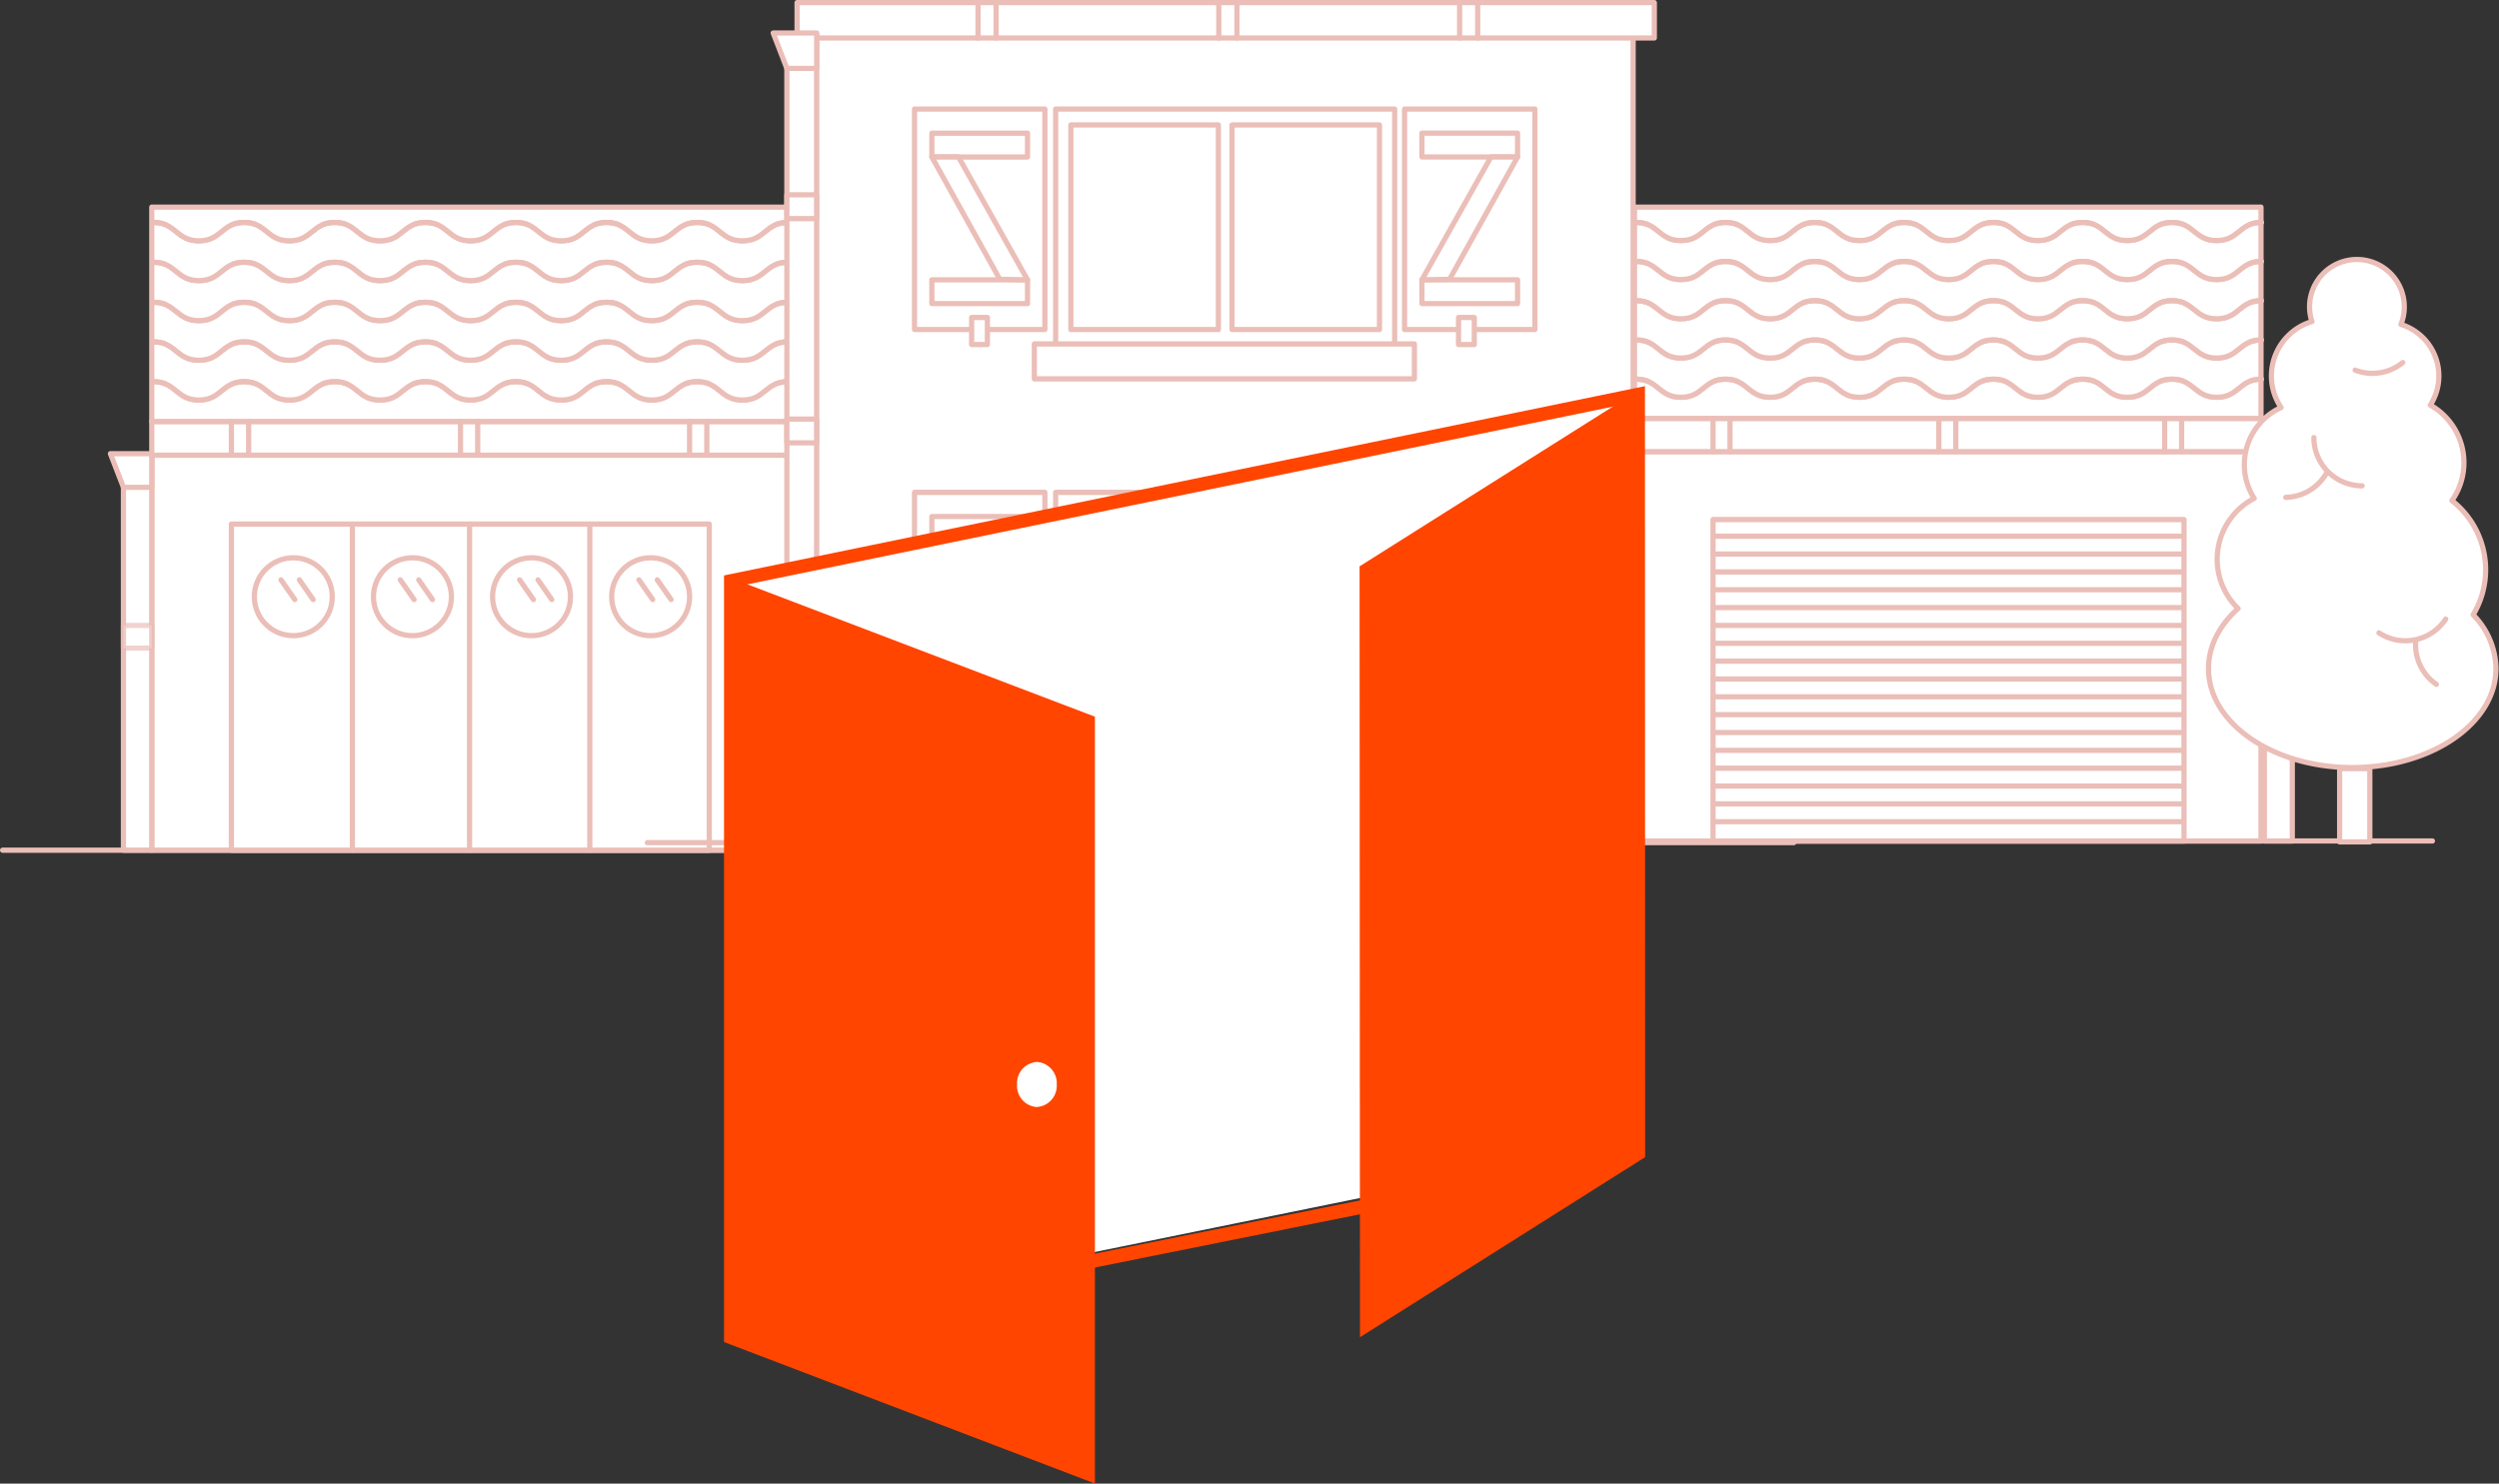 <svg id="Calque_1" data-name="Calque 1" xmlns="http://www.w3.org/2000/svg" viewBox="0 0 469.46 278.78"><rect x="0" y="0" width="469.46" height="278.78" fill="#333333" stroke="none"/><defs><style>.cls-1,.cls-2,.cls-3{fill:#fff;}.cls-1,.cls-2{stroke:#ebbeb8;stroke-linecap:round;stroke-linejoin:round;stroke-width:0.98px;}.cls-2{opacity:0.68;}.cls-4{fill:#FF4500;}</style></defs><title>visuelPGT</title><line class="cls-1" x1="259.15" y1="158.03" x2="456.95" y2="158.03"/><rect class="cls-1" x="307.06" y="84.87" width="117.69" height="73.17"/><rect class="cls-1" x="321.81" y="97.63" width="88.48" height="60.41"/><rect class="cls-1" x="307.06" y="78.63" width="121.66" height="6.24"/><rect class="cls-1" x="307.06" y="38.92" width="117.69" height="39.7"/><path class="cls-1" d="M-1144.67,271c4.19,0,4.19,3.4,8.39,3.4s4.19-3.4,8.38-3.4,4.19,3.4,8.38,3.4,4.19-3.4,8.39-3.4,4.19,3.4,8.39,3.4,4.19-3.4,8.39-3.4,4.19,3.4,8.39,3.4,4.19-3.4,8.38-3.4,4.19,3.4,8.38,3.4,4.19-3.4,8.39-3.4,4.19,3.4,8.39,3.4,4.19-3.4,8.39-3.4,4.2,3.4,8.39,3.4,4.2-3.4,8.39-3.4" transform="translate(1452.06 -229.2)"/><path class="cls-1" d="M-1144.67,271c4.19,0,4.19,3.4,8.39,3.4s4.19-3.4,8.38-3.4,4.19,3.4,8.38,3.4,4.19-3.4,8.39-3.4,4.19,3.4,8.39,3.4,4.19-3.4,8.39-3.4,4.19,3.4,8.39,3.4,4.19-3.4,8.38-3.4,4.19,3.4,8.38,3.4,4.19-3.4,8.39-3.4,4.19,3.4,8.39,3.4,4.19-3.4,8.39-3.4,4.2,3.4,8.39,3.4,4.2-3.4,8.39-3.4" transform="translate(1452.06 -229.2)"/><path class="cls-1" d="M-1144.67,278.33c4.19,0,4.19,3.4,8.39,3.4s4.19-3.4,8.38-3.4,4.19,3.4,8.38,3.4,4.19-3.4,8.39-3.4,4.19,3.4,8.39,3.4,4.19-3.4,8.39-3.4,4.19,3.4,8.39,3.4,4.19-3.4,8.38-3.4,4.19,3.4,8.38,3.4,4.19-3.4,8.39-3.4,4.19,3.4,8.39,3.4,4.19-3.4,8.39-3.4,4.2,3.4,8.39,3.4,4.2-3.4,8.39-3.4" transform="translate(1452.06 -229.2)"/><path class="cls-1" d="M-1144.67,278.33c4.19,0,4.19,3.4,8.39,3.4s4.19-3.4,8.38-3.4,4.19,3.4,8.38,3.4,4.19-3.4,8.39-3.4,4.19,3.4,8.39,3.4,4.19-3.4,8.39-3.4,4.19,3.4,8.39,3.4,4.19-3.4,8.38-3.4,4.19,3.4,8.38,3.4,4.19-3.4,8.39-3.4,4.19,3.4,8.39,3.4,4.19-3.4,8.39-3.4,4.2,3.4,8.39,3.4,4.2-3.4,8.39-3.4" transform="translate(1452.06 -229.2)"/><path class="cls-1" d="M-1144.67,285.7c4.19,0,4.19,3.4,8.39,3.4s4.19-3.4,8.38-3.4,4.19,3.4,8.38,3.4,4.19-3.4,8.39-3.4,4.19,3.4,8.39,3.4,4.19-3.4,8.39-3.4,4.19,3.4,8.39,3.4,4.19-3.4,8.38-3.4,4.19,3.4,8.38,3.4,4.19-3.4,8.39-3.4,4.19,3.4,8.39,3.4,4.19-3.4,8.39-3.4,4.2,3.4,8.39,3.4,4.2-3.4,8.39-3.4" transform="translate(1452.06 -229.2)"/><path class="cls-1" d="M-1144.67,285.7c4.19,0,4.19,3.4,8.39,3.4s4.19-3.4,8.38-3.4,4.19,3.4,8.38,3.4,4.19-3.4,8.39-3.4,4.19,3.4,8.39,3.4,4.19-3.4,8.39-3.4,4.19,3.4,8.39,3.4,4.19-3.4,8.38-3.4,4.19,3.4,8.38,3.4,4.19-3.4,8.39-3.4,4.19,3.4,8.39,3.4,4.19-3.4,8.39-3.4,4.2,3.4,8.39,3.4,4.2-3.4,8.39-3.4" transform="translate(1452.06 -229.2)"/><path class="cls-1" d="M-1144.67,293.08c4.19,0,4.19,3.4,8.39,3.4s4.19-3.4,8.38-3.4,4.19,3.4,8.38,3.4,4.19-3.4,8.39-3.4,4.19,3.4,8.39,3.4,4.19-3.4,8.39-3.4,4.19,3.4,8.39,3.4,4.19-3.4,8.38-3.4,4.19,3.4,8.38,3.4,4.19-3.4,8.39-3.4,4.19,3.4,8.39,3.4,4.19-3.4,8.39-3.4,4.2,3.4,8.39,3.4,4.2-3.4,8.39-3.4" transform="translate(1452.06 -229.2)"/><path class="cls-1" d="M-1144.67,293.08c4.19,0,4.19,3.4,8.39,3.4s4.19-3.4,8.38-3.4,4.19,3.4,8.38,3.4,4.19-3.4,8.39-3.4,4.19,3.4,8.39,3.4,4.19-3.4,8.39-3.4,4.19,3.4,8.39,3.4,4.19-3.4,8.38-3.4,4.19,3.4,8.38,3.4,4.19-3.4,8.39-3.4,4.19,3.4,8.39,3.4,4.19-3.4,8.39-3.4,4.2,3.4,8.39,3.4,4.2-3.4,8.39-3.4" transform="translate(1452.06 -229.2)"/><path class="cls-1" d="M-1144.67,300.45c4.19,0,4.19,3.4,8.39,3.4s4.19-3.4,8.38-3.4,4.19,3.4,8.38,3.4,4.19-3.4,8.39-3.4,4.19,3.4,8.39,3.4,4.19-3.4,8.39-3.4,4.19,3.4,8.39,3.4,4.19-3.4,8.38-3.4,4.19,3.4,8.38,3.4,4.19-3.4,8.39-3.4,4.19,3.4,8.39,3.4,4.19-3.4,8.39-3.4,4.2,3.4,8.39,3.4,4.2-3.4,8.39-3.4" transform="translate(1452.06 -229.2)"/><path class="cls-1" d="M-1144.67,300.45c4.19,0,4.19,3.4,8.39,3.4s4.19-3.4,8.38-3.4,4.19,3.4,8.38,3.4,4.19-3.4,8.39-3.4,4.19,3.4,8.39,3.4,4.19-3.4,8.39-3.4,4.19,3.4,8.39,3.4,4.19-3.4,8.38-3.4,4.19,3.4,8.38,3.4,4.19-3.4,8.39-3.4,4.19,3.4,8.39,3.4,4.19-3.4,8.39-3.4,4.2,3.4,8.39,3.4,4.2-3.4,8.39-3.4" transform="translate(1452.06 -229.2)"/><line class="cls-1" x1="321.81" y1="154.41" x2="409.84" y2="154.41"/><line class="cls-1" x1="321.81" y1="151.06" x2="409.84" y2="151.06"/><line class="cls-1" x1="321.81" y1="147.71" x2="409.84" y2="147.71"/><line class="cls-1" x1="321.81" y1="144.35" x2="409.84" y2="144.35"/><line class="cls-1" x1="321.81" y1="141" x2="409.84" y2="141"/><line class="cls-1" x1="321.81" y1="137.65" x2="409.84" y2="137.65"/><line class="cls-1" x1="321.81" y1="134.29" x2="409.84" y2="134.29"/><line class="cls-1" x1="321.81" y1="130.94" x2="409.84" y2="130.94"/><line class="cls-1" x1="321.81" y1="127.59" x2="409.84" y2="127.59"/><line class="cls-1" x1="321.81" y1="124.23" x2="409.84" y2="124.23"/><line class="cls-1" x1="321.81" y1="120.88" x2="409.84" y2="120.88"/><line class="cls-1" x1="321.81" y1="117.53" x2="409.84" y2="117.53"/><line class="cls-1" x1="321.81" y1="114.17" x2="409.84" y2="114.17"/><line class="cls-1" x1="321.81" y1="110.82" x2="409.84" y2="110.82"/><line class="cls-1" x1="321.81" y1="107.47" x2="409.84" y2="107.47"/><line class="cls-1" x1="321.81" y1="104.11" x2="409.84" y2="104.11"/><line class="cls-1" x1="321.81" y1="100.76" x2="409.84" y2="100.76"/><line class="cls-1" x1="321.81" y1="84.87" x2="321.81" y2="78.63"/><line class="cls-1" x1="325" y1="78.63" x2="325" y2="84.85"/><line class="cls-1" x1="406.65" y1="84.87" x2="406.65" y2="78.63"/><line class="cls-1" x1="409.84" y1="78.63" x2="409.84" y2="84.85"/><line class="cls-1" x1="364.23" y1="84.87" x2="364.23" y2="78.63"/><line class="cls-1" x1="367.42" y1="78.63" x2="367.42" y2="84.85"/><rect class="cls-1" x="-1026.67" y="314.06" width="5.25" height="73.17" transform="translate(-596.04 472.1) rotate(-180)"/><polygon class="cls-1" points="430.63 90.82 433.04 84.58 425.38 84.58 425.38 90.82 430.63 90.82"/><rect class="cls-2" x="-1026.67" y="345.61" width="5.25" height="4.19" transform="translate(-596.04 466.21) rotate(-180)"/><line class="cls-1" x1="0.49" y1="159.76" x2="201.17" y2="159.76"/><rect class="cls-1" x="28.51" y="85.53" width="119.4" height="74.23"/><rect class="cls-1" x="43.47" y="98.48" width="89.77" height="61.28"/><rect class="cls-1" x="28.51" y="79.2" width="123.43" height="6.33"/><rect class="cls-1" x="28.51" y="38.92" width="119.4" height="40.28"/><path class="cls-1" d="M-1423.21,271c4.25,0,4.25,3.45,8.51,3.45s4.25-3.45,8.51-3.45,4.25,3.45,8.51,3.45,4.25-3.45,8.51-3.45,4.25,3.45,8.51,3.45,4.25-3.45,8.51-3.45,4.25,3.45,8.51,3.45,4.25-3.45,8.51-3.45,4.25,3.45,8.51,3.45,4.25-3.45,8.51-3.45,4.26,3.45,8.51,3.45,4.25-3.45,8.51-3.45,4.26,3.45,8.51,3.45,4.26-3.45,8.51-3.45" transform="translate(1452.06 -229.2)"/><path class="cls-1" d="M-1423.21,271c4.25,0,4.25,3.45,8.51,3.45s4.25-3.45,8.51-3.45,4.25,3.45,8.51,3.45,4.25-3.45,8.51-3.45,4.25,3.45,8.51,3.45,4.25-3.45,8.51-3.45,4.25,3.45,8.51,3.45,4.25-3.45,8.51-3.45,4.25,3.45,8.51,3.45,4.25-3.45,8.51-3.45,4.26,3.45,8.51,3.45,4.25-3.45,8.51-3.45,4.26,3.45,8.51,3.45,4.26-3.45,8.51-3.45" transform="translate(1452.06 -229.2)"/><path class="cls-1" d="M-1423.21,278.48c4.25,0,4.25,3.45,8.51,3.45s4.25-3.45,8.51-3.45,4.25,3.45,8.51,3.45,4.25-3.45,8.51-3.45,4.25,3.45,8.51,3.45,4.25-3.45,8.51-3.45,4.25,3.45,8.51,3.45,4.25-3.45,8.51-3.45,4.25,3.45,8.51,3.45,4.25-3.45,8.51-3.45,4.26,3.45,8.51,3.45,4.25-3.45,8.51-3.45,4.26,3.45,8.51,3.45,4.26-3.45,8.51-3.45" transform="translate(1452.06 -229.2)"/><path class="cls-1" d="M-1423.21,278.48c4.25,0,4.25,3.45,8.51,3.45s4.25-3.45,8.51-3.45,4.25,3.45,8.51,3.45,4.25-3.45,8.51-3.45,4.25,3.45,8.51,3.45,4.25-3.45,8.51-3.45,4.25,3.45,8.51,3.45,4.25-3.45,8.51-3.45,4.25,3.45,8.51,3.45,4.25-3.45,8.51-3.45,4.26,3.45,8.51,3.45,4.25-3.45,8.51-3.45,4.26,3.45,8.51,3.45,4.26-3.45,8.51-3.45" transform="translate(1452.06 -229.2)"/><path class="cls-1" d="M-1423.21,286c4.25,0,4.25,3.45,8.51,3.45s4.25-3.45,8.51-3.45,4.25,3.45,8.51,3.45,4.25-3.45,8.51-3.45,4.25,3.45,8.51,3.45,4.25-3.45,8.51-3.45,4.25,3.45,8.51,3.45,4.25-3.45,8.51-3.45,4.25,3.45,8.51,3.45,4.25-3.45,8.51-3.45,4.26,3.45,8.51,3.45,4.25-3.45,8.51-3.45,4.26,3.45,8.51,3.45,4.26-3.45,8.51-3.45" transform="translate(1452.06 -229.2)"/><path class="cls-1" d="M-1423.21,286c4.25,0,4.25,3.45,8.51,3.45s4.25-3.45,8.51-3.45,4.25,3.45,8.51,3.45,4.25-3.45,8.51-3.45,4.25,3.45,8.51,3.45,4.25-3.45,8.51-3.45,4.25,3.45,8.51,3.45,4.25-3.45,8.51-3.45,4.25,3.45,8.51,3.45,4.25-3.45,8.51-3.45,4.26,3.45,8.51,3.45,4.25-3.45,8.51-3.45,4.26,3.45,8.51,3.45,4.26-3.45,8.51-3.45" transform="translate(1452.06 -229.2)"/><path class="cls-1" d="M-1423.21,293.44c4.25,0,4.25,3.45,8.51,3.45s4.25-3.45,8.51-3.45,4.25,3.45,8.51,3.45,4.25-3.45,8.51-3.45,4.25,3.45,8.51,3.45,4.25-3.45,8.51-3.45,4.25,3.45,8.51,3.45,4.25-3.45,8.51-3.45,4.25,3.45,8.51,3.45,4.25-3.45,8.51-3.45,4.26,3.45,8.51,3.45,4.25-3.45,8.51-3.45,4.26,3.45,8.51,3.45,4.26-3.45,8.51-3.45" transform="translate(1452.06 -229.2)"/><path class="cls-1" d="M-1423.21,293.44c4.25,0,4.25,3.45,8.51,3.45s4.25-3.45,8.51-3.45,4.25,3.45,8.51,3.45,4.25-3.45,8.51-3.45,4.25,3.45,8.51,3.45,4.25-3.45,8.51-3.45,4.25,3.45,8.51,3.45,4.25-3.45,8.51-3.45,4.25,3.45,8.51,3.45,4.25-3.45,8.51-3.45,4.26,3.45,8.51,3.45,4.25-3.45,8.51-3.45,4.26,3.45,8.51,3.45,4.26-3.45,8.51-3.45" transform="translate(1452.06 -229.2)"/><path class="cls-1" d="M-1423.21,300.92c4.25,0,4.25,3.45,8.51,3.45s4.25-3.45,8.51-3.45,4.25,3.45,8.51,3.45,4.25-3.45,8.51-3.45,4.25,3.45,8.51,3.45,4.25-3.45,8.51-3.45,4.25,3.45,8.51,3.45,4.25-3.45,8.51-3.45,4.25,3.45,8.51,3.45,4.25-3.45,8.51-3.45,4.26,3.45,8.51,3.45,4.25-3.45,8.51-3.45,4.26,3.45,8.51,3.45,4.26-3.45,8.51-3.45" transform="translate(1452.06 -229.2)"/><path class="cls-1" d="M-1423.21,300.92c4.25,0,4.25,3.45,8.51,3.45s4.25-3.45,8.51-3.45,4.25,3.45,8.51,3.45,4.25-3.45,8.51-3.45,4.25,3.45,8.51,3.45,4.25-3.45,8.51-3.45,4.25,3.45,8.51,3.45,4.25-3.45,8.51-3.45,4.25,3.45,8.51,3.45,4.25-3.45,8.51-3.45,4.26,3.45,8.51,3.45,4.25-3.45,8.51-3.45,4.26,3.45,8.51,3.45,4.26-3.45,8.51-3.45" transform="translate(1452.06 -229.2)"/><circle class="cls-1" cx="55.1" cy="112.13" r="7.32"/><circle class="cls-1" cx="77.48" cy="112.13" r="7.32"/><circle class="cls-1" cx="99.85" cy="112.13" r="7.32"/><circle class="cls-1" cx="122.23" cy="112.13" r="7.32"/><line class="cls-1" x1="66.2" y1="98.48" x2="66.2" y2="159.76"/><line class="cls-1" x1="88.21" y1="98.48" x2="88.21" y2="159.76"/><line class="cls-1" x1="110.8" y1="98.48" x2="110.8" y2="159.76"/><rect class="cls-1" x="23.19" y="85.53" width="5.32" height="74.23"/><polygon class="cls-1" points="177.6 160 160.49 160 157.18 136.26 180.92 136.26 177.6 160"/><path class="cls-1" d="M-1272.33,346.51c0,13.22-4.78,17.43-10.68,17.43s-10.68-4.22-10.68-17.43,4.78-30.43,10.68-30.43S-1272.33,333.29-1272.33,346.51Z" transform="translate(1452.06 -229.2)"/><path class="cls-1" d="M-1289.27,338.17c-0.22,2.61.79,5.23,3.64,5.23" transform="translate(1452.06 -229.2)"/><path class="cls-1" d="M-1285.63,351.71c2.19,1.73,6.94,2.81,9.09,0" transform="translate(1452.06 -229.2)"/><path class="cls-1" d="M-1281.08,353.43s1,4.46-3,5.61" transform="translate(1452.06 -229.2)"/><line class="cls-1" x1="175.55" y1="139.84" x2="173.27" y2="156.09"/><line class="cls-1" x1="52.79" y1="108.96" x2="55.38" y2="112.67"/><line class="cls-1" x1="56.24" y1="108.96" x2="58.83" y2="112.67"/><line class="cls-1" x1="75.2" y1="108.96" x2="77.79" y2="112.67"/><line class="cls-1" x1="78.66" y1="108.96" x2="81.24" y2="112.67"/><line class="cls-1" x1="97.62" y1="108.96" x2="100.21" y2="112.67"/><line class="cls-1" x1="101.07" y1="108.96" x2="103.66" y2="112.67"/><line class="cls-1" x1="120.03" y1="108.96" x2="122.62" y2="112.67"/><line class="cls-1" x1="123.48" y1="108.96" x2="126.07" y2="112.67"/><line class="cls-1" x1="43.47" y1="85.53" x2="43.47" y2="79.2"/><line class="cls-1" x1="46.71" y1="79.2" x2="46.71" y2="85.52"/><line class="cls-1" x1="129.54" y1="85.53" x2="129.54" y2="79.2"/><line class="cls-1" x1="132.78" y1="79.2" x2="132.78" y2="85.52"/><line class="cls-1" x1="86.51" y1="85.53" x2="86.51" y2="79.2"/><line class="cls-1" x1="89.74" y1="79.2" x2="89.74" y2="85.52"/><polygon class="cls-1" points="23.19 91.58 20.74 85.25 28.51 85.25 28.51 91.58 23.19 91.58"/><rect class="cls-2" x="23.19" y="117.53" width="5.32" height="4.25"/><line class="cls-1" x1="121.61" y1="158.34" x2="336.97" y2="158.34"/><rect class="cls-1" x="153.35" y="6.75" width="153.45" height="151.23"/><rect class="cls-1" x="149.74" y="0.49" width="161.04" height="6.65"/><line class="cls-1" x1="183.73" y1="7.14" x2="183.73" y2="0.49"/><line class="cls-1" x1="187.13" y1="0.49" x2="187.13" y2="7.13"/><line class="cls-1" x1="274.2" y1="7.14" x2="274.2" y2="0.49"/><line class="cls-1" x1="277.6" y1="0.49" x2="277.6" y2="7.13"/><line class="cls-1" x1="228.96" y1="7.14" x2="228.96" y2="0.49"/><line class="cls-1" x1="232.37" y1="0.49" x2="232.37" y2="7.13"/><rect class="cls-1" x="198.31" y="92.52" width="63.69" height="44.25"/><rect class="cls-1" x="194.31" y="136.66" width="71.4" height="6.56"/><line class="cls-1" x1="217.13" y1="100.63" x2="219.44" y2="104.54"/><line class="cls-1" x1="220.21" y1="100.63" x2="222.52" y2="104.54"/><line class="cls-1" x1="249.78" y1="100.63" x2="252.09" y2="104.54"/><line class="cls-1" x1="252.86" y1="100.63" x2="255.17" y2="104.54"/><rect class="cls-1" x="201.17" y="95.51" width="27.71" height="38.44"/><rect class="cls-1" x="231.44" y="95.51" width="27.71" height="38.44"/><rect class="cls-1" x="147.82" y="6.5" width="5.59" height="150.56"/><polygon class="cls-1" points="147.82 12.86 145.25 6.2 153.42 6.2 153.42 12.86 147.82 12.86"/><rect class="cls-1" x="147.82" y="78.74" width="5.59" height="4.47"/><rect class="cls-1" x="147.82" y="36.61" width="5.59" height="4.47"/><rect class="cls-1" x="147.82" y="123.69" width="5.59" height="4.47"/><rect class="cls-1" x="171.8" y="92.52" width="24.49" height="41.43"/><rect class="cls-1" x="175.06" y="97.06" width="17.97" height="4.47"/><rect class="cls-1" x="175.06" y="124.61" width="17.97" height="4.47"/><polygon class="cls-1" points="175.06 101.53 187.82 124.51 193.03 124.61 180.06 101.53 175.06 101.53"/><rect class="cls-1" x="-1188.2" y="321.72" width="24.49" height="41.43" transform="translate(-899.85 455.67) rotate(-180)"/><rect class="cls-1" x="-1184.94" y="326.25" width="17.97" height="4.47" transform="translate(-899.85 427.78) rotate(-180)"/><rect class="cls-1" x="-1184.94" y="353.81" width="17.97" height="4.47" transform="translate(-899.85 482.89) rotate(-180)"/><polygon class="cls-1" points="285.09 101.53 272.32 124.51 267.12 124.61 280.09 101.53 285.09 101.53"/><rect class="cls-1" x="439.52" y="144.43" width="5.67" height="13.77"/><path class="cls-1" d="M-987.46,344.73a16.42,16.42,0,0,0,2.35-8.46,16.48,16.48,0,0,0-6.34-13,12.37,12.37,0,0,0,2.26-7.13,12.43,12.43,0,0,0-6.32-10.82,10.08,10.08,0,0,0,1.61-5.47,10.14,10.14,0,0,0-7.13-9.69,8.86,8.86,0,0,0,.64-3.3,8.9,8.9,0,0,0-8.9-8.9,8.9,8.9,0,0,0-8.9,8.9,8.88,8.88,0,0,0,.45,2.77,10.66,10.66,0,0,0-7.61,10.21,10.61,10.61,0,0,0,1.81,5.94,11.82,11.82,0,0,0-6.9,10.74,11.76,11.76,0,0,0,1.85,6.33,12.9,12.9,0,0,0-6.95,11.44,12.86,12.86,0,0,0,3.93,9.26c-3.49,3.13-5.56,7-5.56,11.29,0,10.26,12.11,18.59,27,18.59s27-8.32,27-18.59A14.7,14.7,0,0,0-987.46,344.73Z" transform="translate(1452.06 -229.2)"/><path class="cls-1" d="M-1022.66,322.66a9.05,9.05,0,0,0,7.74-4.71" transform="translate(1452.06 -229.2)"/><path class="cls-1" d="M-1008.32,320.49a9.06,9.06,0,0,1-9.06-9.06" transform="translate(1452.06 -229.2)"/><path class="cls-1" d="M-994.36,357.8a9.05,9.05,0,0,1-3.88-8.19" transform="translate(1452.06 -229.2)"/><path class="cls-1" d="M-1000.68,297.33a9.05,9.05,0,0,1-8.95,1.42" transform="translate(1452.06 -229.2)"/><path class="cls-1" d="M-1005.15,348.12a9.06,9.06,0,0,0,12.54-2.59" transform="translate(1452.06 -229.2)"/><rect class="cls-1" x="182.53" y="131.69" width="2.96" height="5.08"/><rect class="cls-1" x="274" y="131.69" width="2.96" height="5.08"/><rect class="cls-1" x="198.31" y="20.49" width="63.69" height="44.25"/><rect class="cls-1" x="194.31" y="64.63" width="71.4" height="6.56"/><line class="cls-1" x1="217.13" y1="28.6" x2="219.44" y2="32.51"/><line class="cls-1" x1="220.21" y1="28.6" x2="222.52" y2="32.51"/><line class="cls-1" x1="249.78" y1="28.6" x2="252.09" y2="32.51"/><line class="cls-1" x1="252.86" y1="28.6" x2="255.17" y2="32.51"/><rect class="cls-1" x="201.17" y="23.48" width="27.71" height="38.44"/><rect class="cls-1" x="231.44" y="23.48" width="27.71" height="38.44"/><rect class="cls-1" x="171.8" y="20.49" width="24.49" height="41.43"/><rect class="cls-1" x="175.06" y="25.03" width="17.97" height="4.47"/><rect class="cls-1" x="175.06" y="52.58" width="17.97" height="4.47"/><polygon class="cls-1" points="175.06 29.5 187.82 52.48 193.03 52.58 180.06 29.5 175.06 29.5"/><rect class="cls-1" x="-1188.2" y="249.69" width="24.49" height="41.43" transform="translate(-899.85 311.61) rotate(-180)"/><rect class="cls-1" x="-1184.94" y="254.23" width="17.97" height="4.47" transform="translate(-899.85 283.72) rotate(-180)"/><rect class="cls-1" x="-1184.94" y="281.78" width="17.97" height="4.47" transform="translate(-899.85 338.83) rotate(-180)"/><polygon class="cls-1" points="285.09 29.5 272.32 52.48 267.12 52.58 280.09 29.5 285.09 29.5"/><rect class="cls-1" x="182.53" y="59.66" width="2.96" height="5.08"/><rect class="cls-1" x="274" y="59.66" width="2.96" height="5.08"/><path class="cls-3" d="M-1138.3,276.9" transform="translate(1452.06 -229.2)"/><polyline class="cls-3" points="137.89 110.32 137.89 249.06 307.13 214.61 307.13 73.75"/><polygon class="cls-4" points="309.01 217.47 255.48 251.28 255.41 106.42 308.93 72.65 309.01 217.47"/><path class="cls-4" d="M-1316,481.37V337.32l172.95-35.56V446.62Zm2.56-142V478.25l167.83-33.73V304.9Z" transform="translate(1452.06 -229.2)"/><path class="cls-4" d="M-1246.35,363.88L-1316,337.35V481.4l69.63,26.57V363.88Zm-10.94,73.35A4,4,0,0,1-1261,433a4,4,0,0,1,3.73-4.25,4,4,0,0,1,3.73,4.25A4,4,0,0,1-1257.3,437.22Z" transform="translate(1452.06 -229.2)"/></svg>